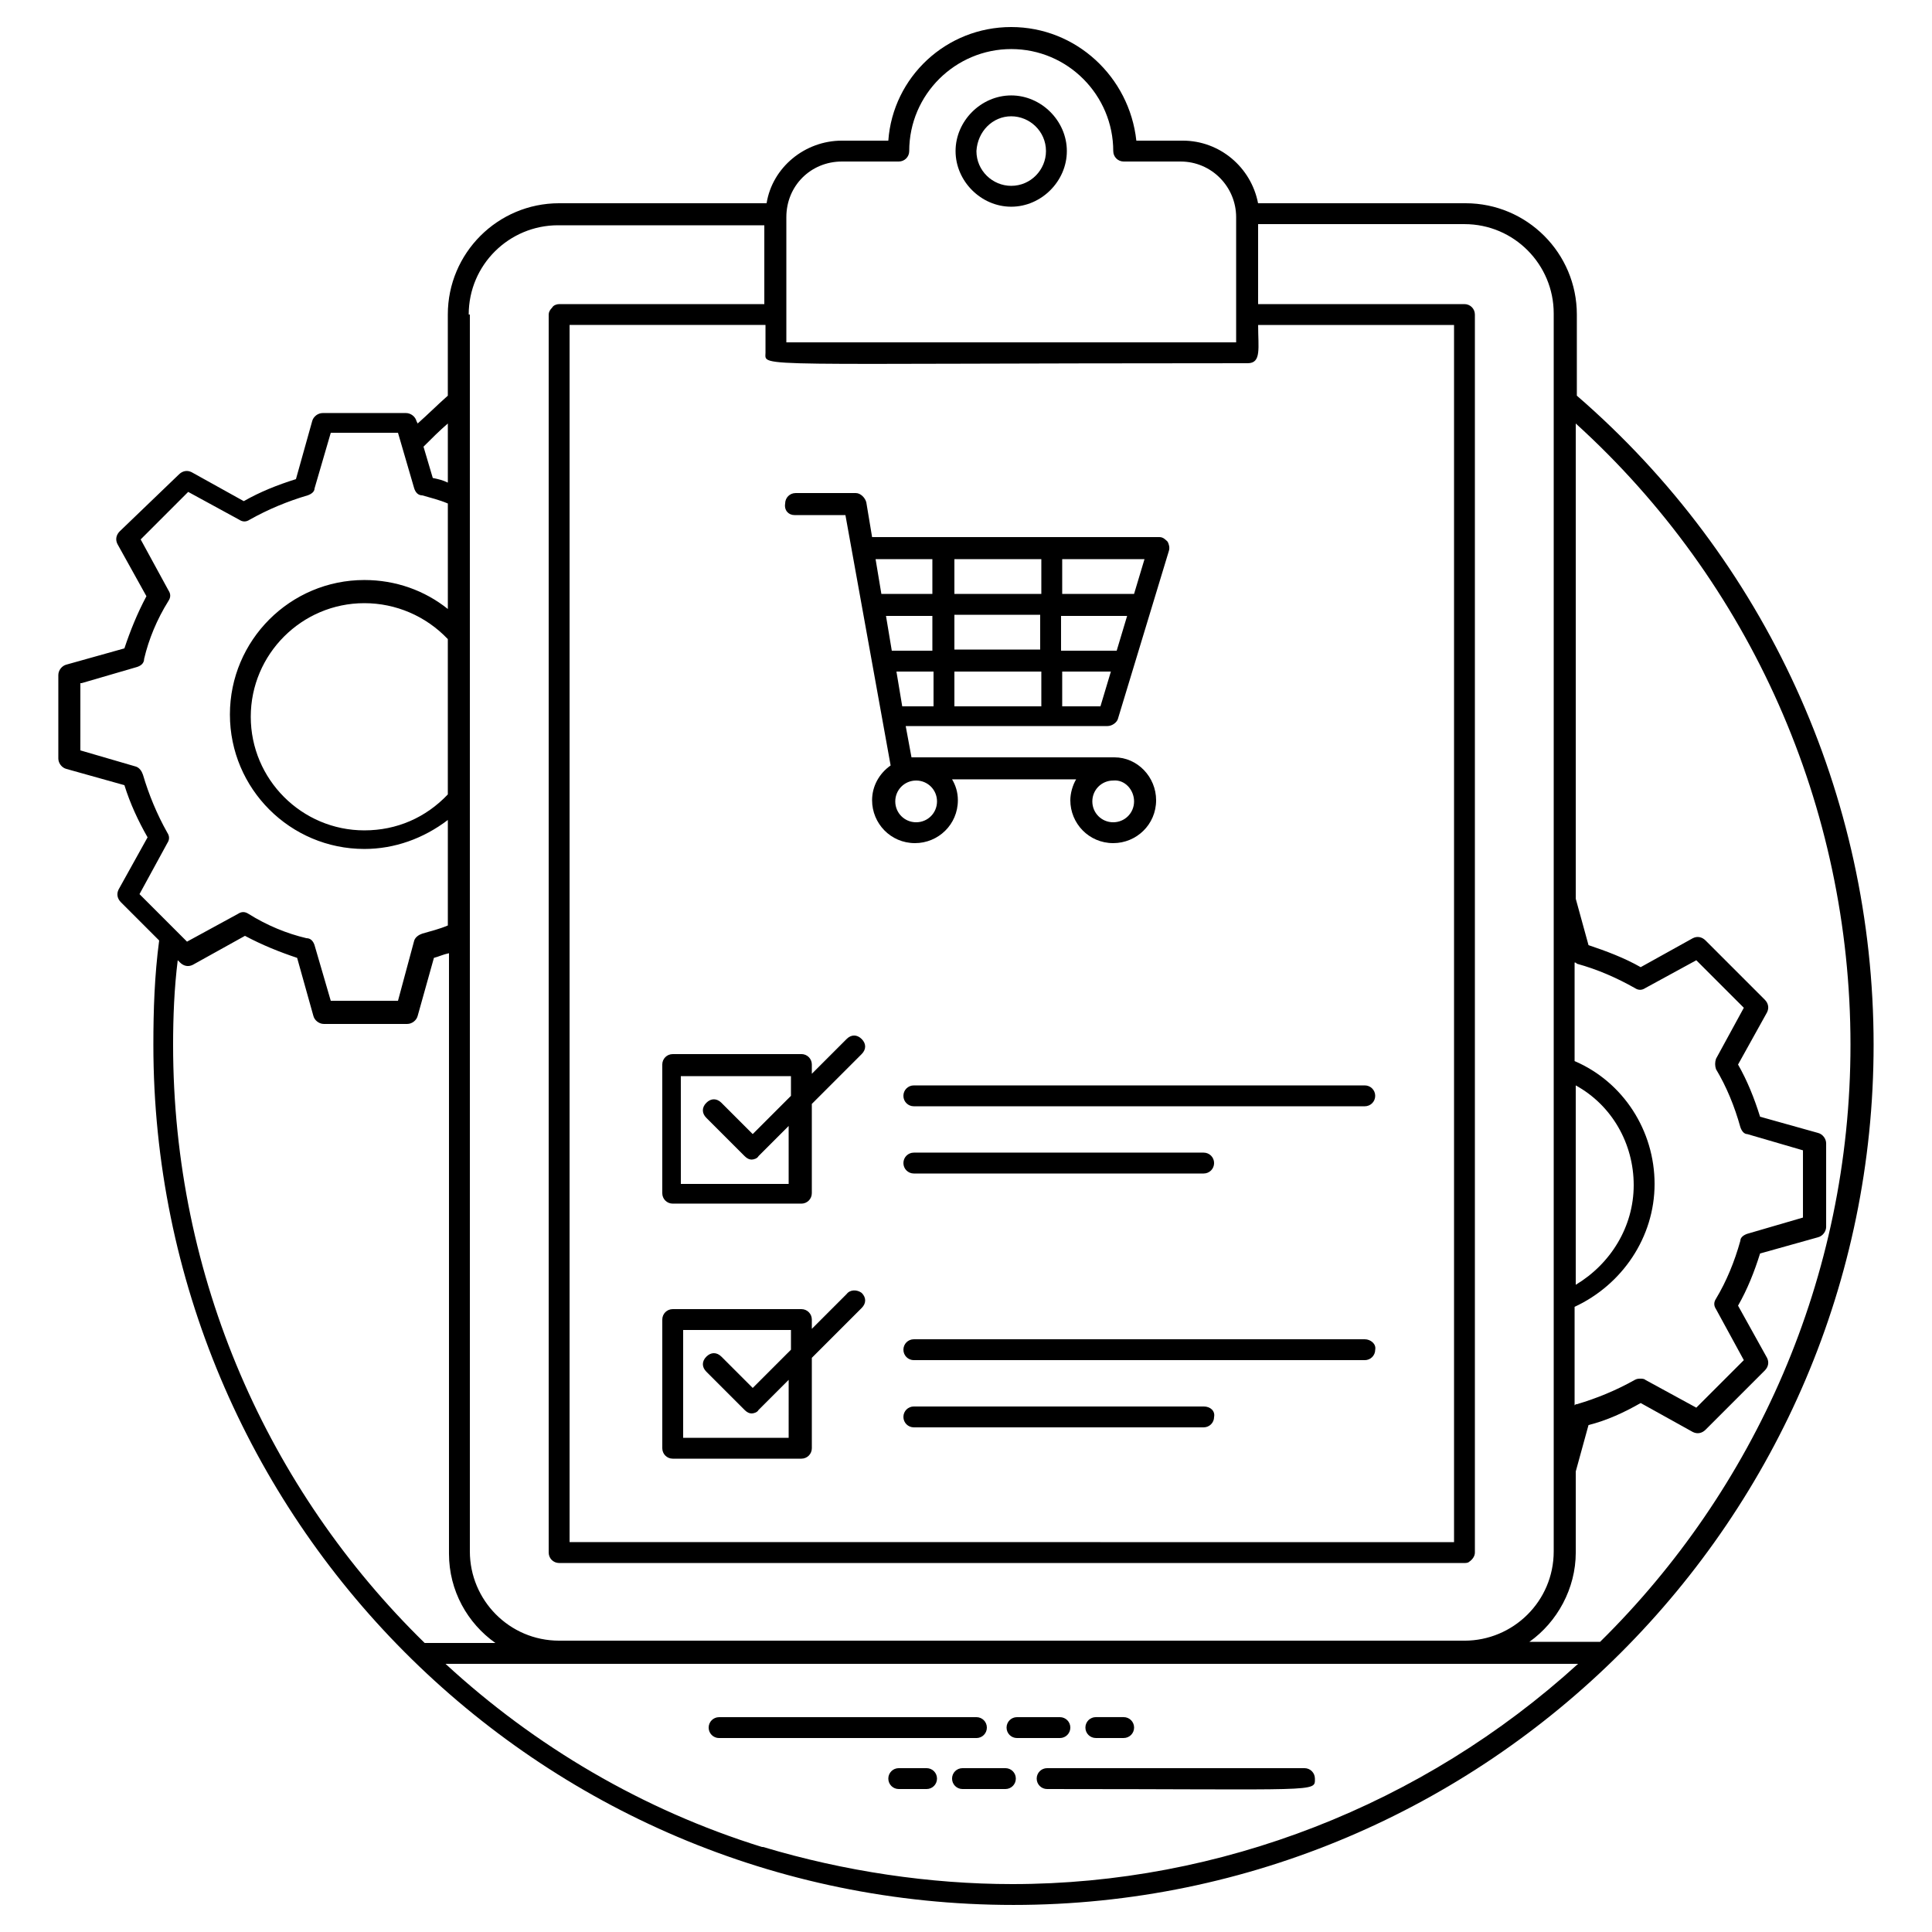 <?xml version="1.0" encoding="UTF-8"?>
<!-- Uploaded to: SVG Repo, www.svgrepo.com, Generator: SVG Repo Mixer Tools -->
<svg fill="#000000" width="800px" height="800px" version="1.1" viewBox="144 144 512 512" xmlns="http://www.w3.org/2000/svg">
 <g>
  <path d="m405.53 601.83c0-1.535-1.23-2.766-2.766-2.766l-68.195 0.004c-1.535 0-2.766 1.23-2.766 2.766 0 1.535 1.23 2.766 2.766 2.766h68.199c1.535-0.004 2.762-1.23 2.762-2.769z"/>
  <path d="m427.65 601.83c0-1.535-1.23-2.766-2.766-2.766h-11.367c-1.535 0-2.766 1.23-2.766 2.766s1.23 2.766 2.766 2.766h11.367c1.535 0 2.766-1.227 2.766-2.766z"/>
  <path d="m434.41 604.59h7.371c1.535 0 2.766-1.23 2.766-2.766s-1.23-2.766-2.766-2.766h-7.371c-1.535 0-2.766 1.23-2.766 2.766 0 1.539 1.227 2.766 2.766 2.766z"/>
  <path d="m489.7 612.58h-68.199c-1.535 0-2.766 1.23-2.766 2.766s1.23 2.766 2.766 2.766c72.5 0 70.965 0.922 70.965-2.766-0.004-1.539-1.23-2.766-2.766-2.766z"/>
  <path d="m410.44 612.58h-11.367c-1.535 0-2.766 1.23-2.766 2.766s1.23 2.766 2.766 2.766h11.367c1.535 0 2.766-1.23 2.766-2.766 0-1.539-1.227-2.766-2.766-2.766z"/>
  <path d="m389.55 612.58h-7.371c-1.535 0-2.766 1.23-2.766 2.766s1.23 2.766 2.766 2.766h7.371c1.535 0 2.766-1.23 2.766-2.766 0-1.539-1.23-2.766-2.766-2.766z"/>
  <path d="m183.11 365.9-7.68 13.824c-0.613 1.23-0.309 2.457 0.613 3.379l10.137 10.137c-1.23 9.215-1.535 18.434-1.535 27.648 0 125.03 101.38 227.94 227.94 227.94 125.34 0 227.94-102.3 227.94-227.94 0-66.047-28.57-128.72-78.645-172.03v-21.504c0-16.281-13.211-29.492-29.492-29.492h-54.988c-1.844-9.523-10.137-16.59-19.969-16.59h-12.289c-1.836-16.895-15.965-30.105-33.168-30.105s-31.336 13.211-32.562 30.105h-12.289c-9.832 0-18.434 7.066-19.969 16.59h-54.988c-16.281 0-29.492 13.211-29.492 29.492v21.504c-2.766 2.457-5.223 4.914-7.988 7.371l-0.309-0.613c-0.309-1.23-1.535-2.152-2.766-2.152h-22.117c-1.23 0-2.457 0.922-2.766 2.152l-4.301 15.359c-4.914 1.535-9.523 3.379-13.824 5.836l-13.824-7.68c-1.23-0.613-2.457-0.309-3.379 0.613l-15.664 15.055c-0.922 0.922-1.23 2.152-0.613 3.379l7.68 13.824c-2.457 4.609-4.301 9.215-5.836 13.824l-15.359 4.301c-1.23 0.309-2.152 1.535-2.152 2.766v22.117c0 1.23 0.922 2.457 2.152 2.766l15.359 4.301c1.535 4.918 3.684 9.523 6.141 13.824zm6.762 54.988c0-7.371 0.309-15.055 1.23-22.426l0.613 0.613c0.922 0.922 2.152 1.23 3.379 0.613l13.824-7.68c4.609 2.457 9.215 4.301 13.824 5.836l4.301 15.359c0.309 1.23 1.535 2.152 2.766 2.152h22.117c1.23 0 2.457-0.922 2.766-2.152l4.301-15.359c1.23-0.309 2.457-0.922 3.992-1.23v159.13c0 9.832 4.914 18.434 12.289 23.656h-18.738c-41.477-40.547-66.664-96.762-66.664-158.51zm72.805-66.355c-5.836 6.144-13.516 9.523-22.117 9.523-16.59 0-30.105-13.516-30.105-30.105 0-16.59 13.516-30.105 30.105-30.105 8.293 0 16.281 3.379 22.117 9.523zm149.61 288.77s-0.305 0 0 0c-21.812 0-44.543-3.379-66.047-9.832h-0.309c-31.641-9.832-60.211-26.727-83.867-48.539h30.105l239.93 0.004h30.105c-41.164 37.477-94.922 58.367-149.91 58.367zm222.11-222.41c0 61.746-25.496 117.96-66.355 158.21h-18.738c7.371-5.223 12.289-14.133 12.289-23.656v-21.504l3.379-12.289c4.914-1.23 9.523-3.379 13.824-5.836l13.824 7.68c1.23 0.613 2.457 0.309 3.379-0.613l15.668-15.668c0.922-0.922 1.23-2.152 0.613-3.379l-7.68-13.824c2.457-4.301 4.301-8.91 5.836-13.824l15.359-4.301c1.23-0.309 2.152-1.535 2.152-2.766v-22.117c0-1.23-0.922-2.457-2.152-2.766l-15.359-4.301c-1.535-4.914-3.379-9.523-5.836-13.824l7.68-13.824c0.613-1.23 0.309-2.457-0.613-3.379l-15.668-15.668c-0.922-0.922-2.152-1.23-3.379-0.613l-13.824 7.68c-4.301-2.457-9.215-4.301-13.824-5.836l-3.379-12.289v-125.95c46.383 42.094 72.805 101.69 72.805 164.66zm-35.637 6.453c2.766 4.609 4.914 9.832 6.453 15.359 0.309 0.922 0.922 1.844 1.844 1.844l14.746 4.301v17.816l-14.746 4.301c-0.922 0.309-1.844 0.922-1.844 1.844-1.535 5.531-3.688 10.754-6.453 15.359-0.613 0.922-0.613 1.844 0 2.766l7.371 13.516-12.594 12.594-13.516-7.371c-0.309-0.309-0.922-0.309-1.23-0.309-0.613 0-0.922 0-1.535 0.309-4.914 2.766-10.137 4.914-15.359 6.453-0.309 0-0.309 0-0.613 0.309v-26.113c12.594-5.836 21.195-18.434 21.195-32.562 0-14.133-8.293-27.035-21.195-32.562v-26.113c0.309 0 0.309 0 0.613 0.309 5.531 1.535 10.445 3.688 15.359 6.453 0.922 0.613 1.844 0.613 2.766 0l13.516-7.371 12.594 12.594-7.371 13.516c-0.309 0.918-0.309 1.84 0 2.762zm-37.172 4.301c9.523 5.223 15.359 15.359 15.359 26.418s-6.144 20.891-15.359 26.418zm-86.938-191.39c3.688 0 2.766-3.992 2.766-10.137h51.918v322.56l-234.39-0.004v-322.56h51.918v7.371c-0.004 4-5.227 2.769 127.79 2.769zm-107.52-53.453h15.055c1.535 0 2.766-1.23 2.766-2.766 0-15.055 12.289-27.035 27.035-27.035 15.055 0 27.035 12.289 27.035 27.035 0 1.535 1.23 2.766 2.766 2.766h15.055c8.293 0 14.746 6.758 14.746 14.746v33.176h-119.2v-33.176c0-8.293 6.449-14.746 14.746-14.746zm-98.918 40.551c0-13.211 10.754-23.656 23.656-23.656h54.684v20.891h-54.379c-0.613 0-1.535 0.309-1.844 0.922-0.613 0.613-0.922 1.23-0.922 1.844v328.09c0 1.535 1.23 2.766 2.766 2.766h239.92c0.309 0 0.922 0 1.23-0.309 0.922-0.613 1.535-1.535 1.535-2.457v-328.09c0-1.535-1.23-2.766-2.766-2.766h-54.684l0.004-21.195h54.68c13.211 0 23.656 10.754 23.656 23.656v328.09c0 13.211-10.754 23.656-23.656 23.656l-239.92-0.004c-13.211 0-23.656-10.754-23.656-23.656v-327.78zm-5.531 28.875v15.668c-1.23-0.613-2.457-0.922-3.992-1.23l-2.457-8.293c2.148-2.148 4.297-4.301 6.449-6.144zm-97.074 68.816 14.746-4.301c0.922-0.309 1.844-0.922 1.844-2.152 1.23-5.223 3.379-10.445 6.453-15.359 0.613-0.922 0.613-1.844 0-2.766l-7.371-13.516 12.594-12.594 13.516 7.371c0.922 0.613 1.844 0.613 2.766 0 4.914-2.766 10.137-4.914 15.359-6.453 0.922-0.309 1.844-0.922 1.844-1.844l4.301-14.746 17.812 0.004 4.301 14.746c0.309 0.922 0.922 1.844 2.152 1.844 2.152 0.613 4.609 1.23 6.758 2.152v27.957c-6.144-4.914-13.824-7.68-22.117-7.68-19.66 0-35.637 15.973-35.637 35.637 0 19.66 15.973 35.637 35.637 35.637 7.988 0 15.668-2.766 22.117-7.68v27.957c-2.152 0.922-4.609 1.535-6.758 2.152-0.922 0.309-1.844 0.922-2.152 1.844l-4.301 15.961h-17.816l-4.301-14.746c-0.309-0.922-0.922-1.844-2.152-1.844-5.223-1.23-10.445-3.379-15.359-6.453-0.922-0.613-1.844-0.613-2.766 0l-13.516 7.371-12.594-12.594 7.371-13.516c0.613-0.922 0.613-1.844 0-2.766-2.766-4.914-4.914-10.137-6.453-15.359-0.309-0.922-0.922-1.844-1.844-2.152l-14.746-4.301 0.004-17.812z"/>
  <path d="m411.98 198.78c7.988 0 14.746-6.758 14.746-14.746 0-7.988-6.758-14.746-14.746-14.746s-14.746 6.758-14.746 14.746c0 7.988 6.758 14.746 14.746 14.746zm0-23.961c4.914 0 9.215 3.992 9.215 9.215 0 4.914-3.992 9.215-9.215 9.215-4.914 0-9.215-3.992-9.215-9.215 0.305-5.223 4.297-9.215 9.215-9.215z"/>
  <path d="m505.68 498.92h-119.5c-1.535 0-2.766 1.23-2.766 2.766s1.23 2.766 2.766 2.766h119.5c1.535 0 2.766-1.23 2.766-2.766 0.305-1.539-1.23-2.766-2.766-2.766z"/>
  <path d="m462.98 516.73h-76.801c-1.535 0-2.766 1.23-2.766 2.766s1.23 2.766 2.766 2.766h76.801c1.535 0 2.766-1.23 2.766-2.766 0.305-1.535-0.926-2.766-2.766-2.766z"/>
  <path d="m368.36 486.94-9.215 9.215v-2.457c0-1.535-1.23-2.766-2.766-2.766h-34.098c-1.535 0-2.766 1.23-2.766 2.766v34.098c0 1.535 1.23 2.766 2.766 2.766h34.098c1.535 0 2.766-1.23 2.766-2.766v-23.961l13.211-13.211c1.23-1.23 1.23-2.766 0-3.992-1.23-0.922-3.074-0.922-3.996 0.309zm-14.746 38.09h-28.57v-28.57h28.57v5.223l-10.137 10.137-8.293-8.293c-1.23-1.23-2.766-1.23-3.992 0-1.23 1.23-1.23 2.766 0 3.992l10.137 10.137c0.613 0.613 1.23 0.922 1.844 0.922s1.535-0.309 1.844-0.922l7.988-7.988-0.004 15.363z"/>
  <path d="m319.51 426.11v34.098c0 1.535 1.23 2.766 2.766 2.766h34.098c1.535 0 2.766-1.23 2.766-2.766v-23.656l13.211-13.211c1.23-1.23 1.23-2.766 0-3.992-1.23-1.23-2.766-1.23-3.992 0l-9.215 9.215v-2.457c0-1.535-1.23-2.766-2.766-2.766l-34.102 0.008c-1.535 0-2.766 1.227-2.766 2.762zm5.531 3.074h28.57v5.223l-10.137 10.137-8.293-8.293c-1.23-1.23-2.766-1.23-3.992 0-1.23 1.23-1.23 2.766 0 3.992l10.137 10.137c0.613 0.613 1.23 0.922 1.844 0.922s1.535-0.309 1.844-0.922l7.988-7.988v15.359h-28.57l-0.008-28.566z"/>
  <path d="m383.41 434.41c0 1.535 1.23 2.766 2.766 2.766h119.5c1.535 0 2.766-1.23 2.766-2.766s-1.23-2.766-2.766-2.766h-119.5c-1.539 0-2.766 1.227-2.766 2.766z"/>
  <path d="m386.18 454.99h76.801c1.535 0 2.766-1.23 2.766-2.766s-1.23-2.766-2.766-2.766h-76.801c-1.535 0-2.766 1.23-2.766 2.766s1.227 2.766 2.766 2.766z"/>
  <path d="m354.53 280.5h13.516l11.98 66.355c-3.07 2.152-4.914 5.531-4.914 9.215 0 6.144 4.914 11.367 11.367 11.367 6.144 0 11.367-4.914 11.367-11.367 0-2.152-0.613-3.992-1.535-5.531h32.871c-0.922 1.535-1.535 3.688-1.535 5.531 0 6.144 4.914 11.367 11.367 11.367 6.144 0 11.367-4.914 11.367-11.367 0-6.144-4.914-11.367-11.059-11.367l-53.766 0.004-1.535-8.293h53.453c1.23 0 2.457-0.922 2.766-1.844l13.516-44.543c0.309-0.922 0-1.844-0.309-2.457-0.613-0.613-1.23-1.23-2.152-1.23h-76.18l-1.535-9.215c-0.309-1.23-1.535-2.457-2.766-2.457h-15.973c-1.535 0-2.766 1.23-2.766 2.766-0.309 1.84 0.918 3.066 2.453 3.066zm65.129 26.422v9.215h-22.734v-9.215zm-22.734-5.531v-9.215h23.039v9.215zm43.008 15.055h-14.746v-9.215h17.512zm-43.008 5.527h23.039v9.215h-23.039zm-5.836 9.215h-7.988l-1.535-9.215h9.832v9.215zm0-14.742h-10.754l-1.535-9.215h12.289zm-4.301 45.465c-3.07 0-5.531-2.457-5.531-5.531 0-3.07 2.457-5.531 5.531-5.531 3.07 0 5.531 2.457 5.531 5.531s-2.461 5.531-5.531 5.531zm57.754-5.531c0 3.07-2.457 5.531-5.531 5.531-3.07 0-5.531-2.457-5.531-5.531 0-3.07 2.457-5.531 5.531-5.531 3.074-0.305 5.531 2.461 5.531 5.531zm-8.91-25.191h-10.137v-9.215h12.902zm8.91-29.797h-19.047v-9.215h21.812zm-53.453-9.215v9.215h-13.516l-1.535-9.215z"/>
 </g>
</svg>